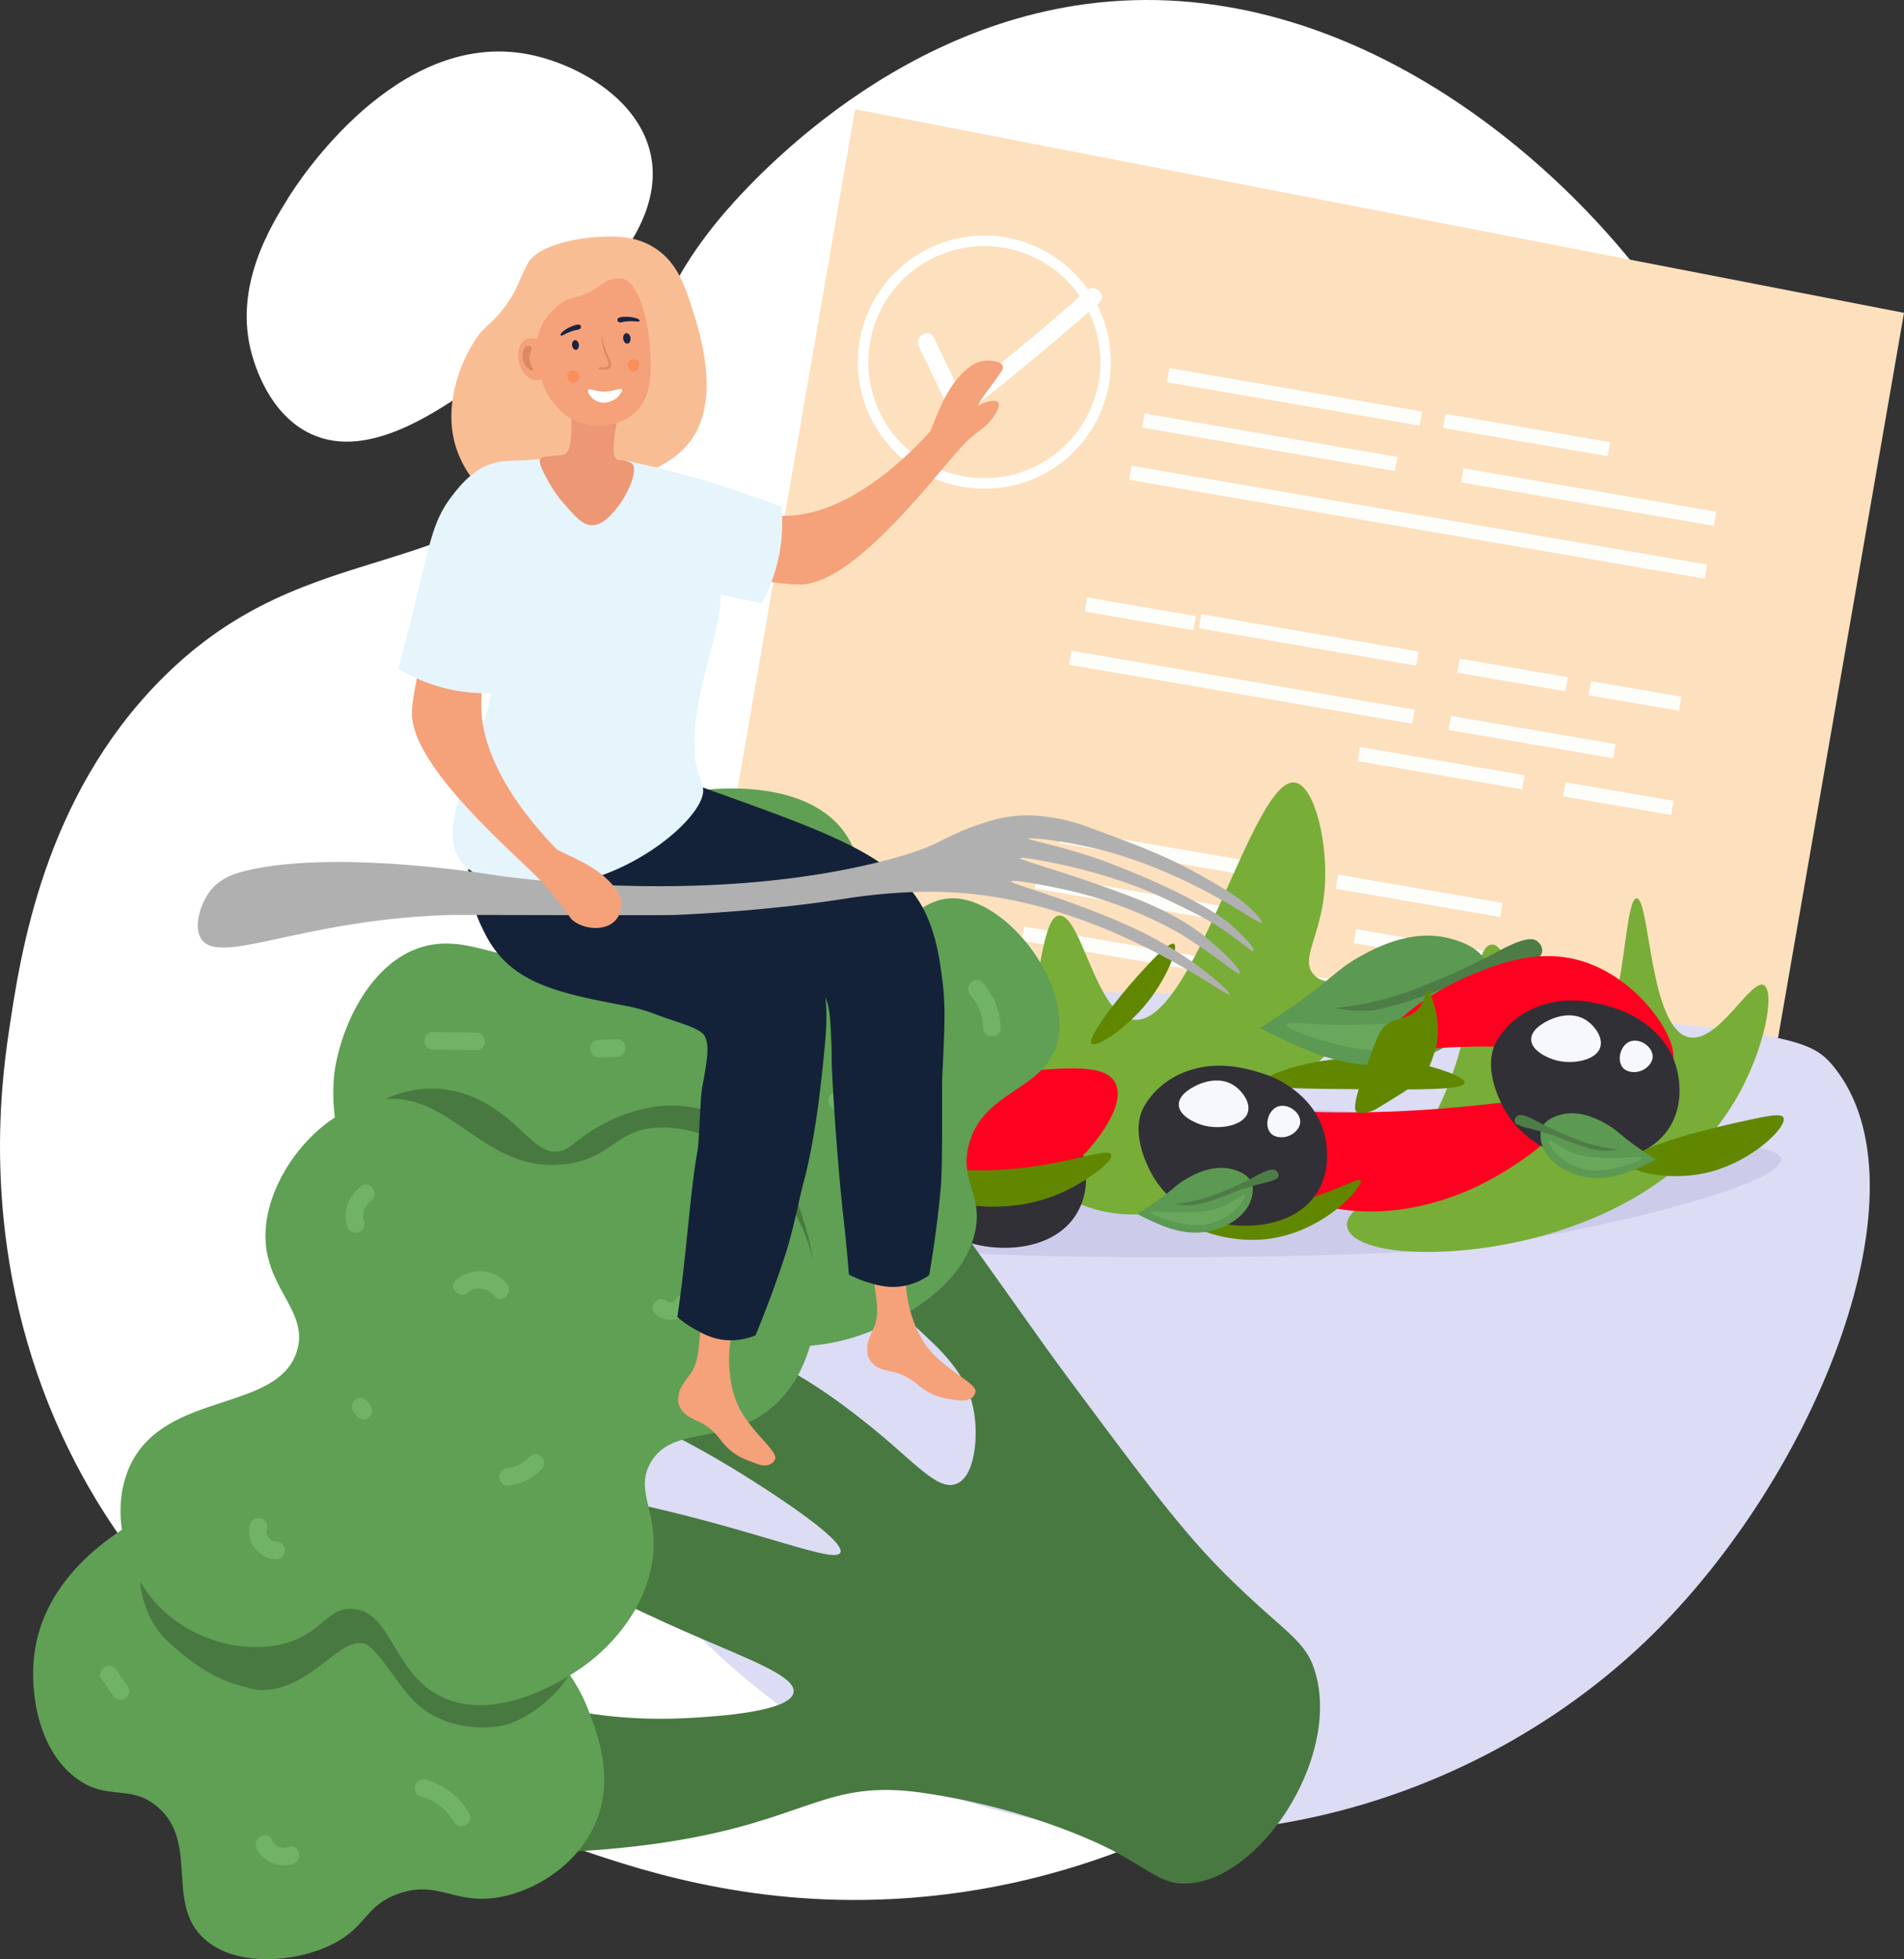 <?xml version="1.0" encoding="UTF-8"?> <svg xmlns="http://www.w3.org/2000/svg" viewBox="0 0 1550.19 1594.37"><rect x="0" y="0" width="1550.19" height="1594.37" fill="#333333" stroke="none"/> <defs> <style>.cls-1{fill:#fff;}.cls-2{fill:#fde0bd;}.cls-3{fill:#fdfdfa;}.cls-4{fill:#dcdcf4;}.cls-5{fill:#ccccea;}.cls-6{fill:#78ad38;}.cls-7{fill:#ff0120;}.cls-8{fill:#618700;}.cls-9{fill:#313036;}.cls-10{fill:#f7f8fb;}.cls-11{fill:#5c9952;}.cls-12{fill:#4e7c47;}.cls-13{fill:#68a75c;}.cls-14{fill:#487940;}.cls-15{fill:#5fa054;}.cls-16{fill:#70b365;}.cls-17{fill:#f5a17a;}.cls-18{fill:#142239;}.cls-19{fill:#f9bd94;}.cls-20{fill:#e6f4fb;}.cls-21{fill:#b0b0b0;}.cls-22{fill:#ed9774;}.cls-23{fill:#182440;}.cls-24{fill:#db8961;}.cls-25{fill:#f98f5a;}</style> </defs> <g id="Слой_2" data-name="Слой 2"> <g id="illustration"> <g id="illustration_1" data-name="illustration 1"> <g id="_Group_" data-name="&lt;Group&gt;"> <path class="cls-1" d="M457,1499.7c-79-28-310-110-411-341.55C-17,1014,.94,881.73,7.29,839.08,16.68,776,35.5,649.5,130.87,553.23c123.45-124.61,246.5-68.76,358.88-205.55,55.45-67.49,31-87.76,91.4-164C593.92,167.61,708.64,27,883.67,3.37c208.65-28.11,391.45,125.15,477.87,254.45C1508,477,1448,732.47,1410.69,891.22c-19.75,84.07-48.26,200.37-135.87,324.28-44.52,63-235.7,313.73-547.75,329.87C606.11,1551.63,514.66,1520.17,457,1499.7Z"></path> <path class="cls-1" d="M253.62,353.36C301,375,358.28,334,398.88,304.93c45.8-32.78,150.5-107.7,129.93-183.21-11.93-43.81-61.24-70.24-98.46-77.47C322.85,23.37,242.56,148.4,235.05,160.47c-14.84,23.83-45.57,73.21-29.86,128.33C207.5,296.9,219.12,337.65,253.62,353.36Z"></path> <polygon class="cls-2" points="696.18 88.9 1550.19 254.58 1371.51 1282.69 515.68 1132.26 696.18 88.9"></polygon> <path class="cls-1" d="M801.42,397.73a103,103,0,1,1,99.73-77.19A102.54,102.54,0,0,1,801.42,397.73Zm0-197.46A94.45,94.45,0,1,0,892.86,318.4h0a94.48,94.48,0,0,0-91.41-118.13Z"></path> <path class="cls-1" d="M748.05,281.91l25.32,52.8c4,8.27,16.28,1,12.32-7.2l-25.32-52.8c-4-8.28-16.28-1-12.32,7.2Z"></path> <path class="cls-1" d="M785.89,336.64q55.92-43.35,109-90.23c6.9-6.09-3.23-16.15-10.09-10.09q-53,46.88-109,90.23c-7.25,5.62,2.92,15.65,10.09,10.09Z"></path> <rect class="cls-3" x="869.29" y="553.38" width="283.6" height="11.66" transform="translate(109.16 -162.96) rotate(9.74)"></rect> <rect class="cls-3" x="829.38" y="794.13" width="475.66" height="11.66" transform="translate(150.69 -168.99) rotate(9.74)"></rect> <rect class="cls-3" x="842.03" y="729.09" width="208.79" height="11.66" transform="translate(137.95 -149.49) rotate(9.74)"></rect> <rect class="cls-3" x="862.12" y="692.11" width="208.79" height="11.66" transform="translate(131.98 -153.43) rotate(9.74)"></rect> <rect class="cls-3" x="1101.72" y="773.66" width="208.79" height="11.66" transform="translate(149.23 -192.78) rotate(9.74)"></rect> <rect class="cls-3" x="1087.52" y="723.17" width="135.98" height="11.66" transform="translate(139.96 -184.95) rotate(9.74)"></rect> <rect class="cls-3" x="818.23" y="873.47" width="343.54" height="11.66" transform="translate(163 -154.79) rotate(9.74)"></rect> <rect class="cls-3" x="803.77" y="954.14" width="259.14" height="11.66" transform="translate(175.82 -144.04) rotate(9.74)"></rect> <rect class="cls-3" x="975.74" y="514.9" width="179.6" height="11.66" transform="translate(103.43 -172.73) rotate(9.74)"></rect> <rect class="cls-3" x="1179.42" y="593.94" width="135.98" height="11.66" transform="translate(119.42 -202.35) rotate(9.74)"></rect> <rect class="cls-3" x="1105.35" y="619.27" width="135.98" height="11.66" transform="translate(122.64 -189.46) rotate(9.74)"></rect> <rect class="cls-3" x="1186.78" y="543.37" width="89.34" height="11.66" transform="translate(110.64 -200.38) rotate(9.74)"></rect> <rect class="cls-3" x="880.09" y="490.74" width="89.34" height="11.66" transform="matrix(0.99, 0.17, -0.17, 0.99, 97.32, -149.27)"></rect> <rect class="cls-3" x="842.64" y="898.46" width="89.34" height="11.66" transform="translate(165.74 -137.06) rotate(9.74)"></rect> <rect class="cls-3" x="951.38" y="917.13" width="89.34" height="11.66" transform="matrix(0.99, 0.17, -0.17, 0.99, 170.47, -155.18)"></rect> <rect class="cls-3" x="1203.84" y="917.84" width="89.34" height="11.66" transform="translate(174.23 -197.87) rotate(9.74)"></rect> <rect class="cls-3" x="1181.96" y="1004.47" width="89.34" height="11.66" transform="translate(188.56 -192.92) rotate(9.74)"></rect> <rect class="cls-3" x="1176.55" y="1076.86" width="89.34" height="11.66" transform="translate(200.73 -190.96) rotate(9.74)"></rect> <rect class="cls-3" x="1272.98" y="644.04" width="89.34" height="11.66" transform="translate(128.91 -213.51) rotate(9.74)"></rect> <rect class="cls-3" x="1046.05" y="1100.66" width="89.34" height="11.66" transform="translate(202.88 -168.55) rotate(9.74)"></rect> <rect class="cls-3" x="1293.87" y="560.49" width="74.69" height="11.66" transform="translate(114.97 -217.01) rotate(9.74)"></rect> <rect class="cls-3" x="916.78" y="419.11" width="475.66" height="11.66" transform="translate(88.51 -189.17) rotate(9.74)"></rect> <rect class="cls-3" x="929.42" y="354.07" width="208.79" height="11.66" transform="translate(75.77 -169.68) rotate(9.74)"></rect> <rect class="cls-3" x="949.52" y="317.09" width="208.79" height="11.66" transform="translate(69.81 -173.61) rotate(9.74)"></rect> <rect class="cls-3" x="1189.12" y="398.64" width="208.79" height="11.66" transform="translate(87.05 -212.97) rotate(9.74)"></rect> <rect class="cls-3" x="1174.91" y="348.15" width="135.98" height="11.66" transform="translate(77.78 -205.13) rotate(9.74)"></rect> <path class="cls-4" d="M419.12,924.06c-52.72,87.35,15,212.88,42.37,263.65,46.44,86.1,163.27,246.11,376.65,291.9C1030.91,1521,1220,1451.4,1341.9,1333.66c138.46-133.73,230.82-368.74,150.66-466.1-18.59-22.57-38.79-28.45-277.78-47.08-20.83-1.63-193.4-14.63-470.81-14.13-41.34.08-106.41.76-183.61,28.25C508.75,853,449.21,874.2,419.12,924.06Z"></path> <path class="cls-5" d="M456.78,919.35c-2.86,25.33,137,81.19,271.89,95.92,126.79,13.86,429.7,7.24,486.11-1.76,100.26-16,237.67-50,235.41-70.62-2.09-19-200.93-28.09-350.76-38.48-62.48-4.33-263.18-4.61-446.67,1.4C573.1,908.42,458.81,901.44,456.78,919.35Z"></path> <path class="cls-6" d="M725.14,990c-37,41.74-148.39,18.59-216.57-37.67-91.75-75.71-101.81-208.55-84.74-216.57,15.36-7.21,54.44,86,108.28,80,39.29-4.32,58.41-58.31,75.33-51.79,19.64,7.57-10.5,78.59,23.54,113,28.94,29.25,75.71,3.17,98.87,32.95C746.1,930.83,743.21,969.58,725.14,990Z"></path> <path class="cls-6" d="M842.84,811.06c7.59-60.09,14.74-65.28,18.84-65.91,18.75-2.88,30.06,81.32,61.2,84.74,49.59,5.46,97.42-199.66,131.83-193,15.87,3.07,27.37,50.9,23.54,89.46-3.52,35.44-19.07,53.67-9.42,65.91,14.72,18.67,64.37-6.63,70.62,4.71s-42,40.51-98.87,98.87c-55.58,57-59.5,80.55-94.16,89.45-33.21,8.53-76.08-1.13-98.87-28.25C827.44,933.07,832.58,892.4,842.84,811.06Z"></path> <path class="cls-6" d="M1148.87,938.18c57.45-76.65,45.85-168.78,65.91-169.49,8.56-.3,10.25,16.47,37.67,47.08,18.63,20.81,31.39,35.06,42.37,33,28.48-5.46,26.5-117.52,37.66-117.71,10.85-.18,10.34,105.65,42.38,113,24,5.51,50.55-47.95,61.2-42.37,9.37,4.9,1.12,52.66-23.54,94.16C1371.41,965,1300,991,1276,999.38c-76.7,26.75-171.3,25.12-178.91,0C1092.82,985.33,1119.76,977,1148.87,938.18Z"></path> <path class="cls-7" d="M984.09,909.93c-6.06,15.76,34.23,50.49,75.33,65.92,71.56,26.85,138.12-7.63,150.65-14.13,29.46-15.26,71.76-46.3,65.92-61.2-6.29-16-61.55,4.18-174.2,4.7C1025,905.58,989.26,896.45,984.09,909.93Z"></path> <path class="cls-7" d="M494.45,905.22c-30.35-37.28,9.06-104.58,14.12-113,32.83-54.56,96.07-86.92,108.29-75.33,8,7.56-12.18,27.79-33,89.45-24.19,71.8-18.79,109.43-42.37,117.71C525.06,929.83,504.62,917.73,494.45,905.22Z"></path> <path class="cls-8" d="M1028.27,881.18c-.88-7.29,56.89-27.89,116.53-17.66,22.37,3.84,48.33,12.59,47.67,17.66-.77,5.86-37,5.59-77.68,5.29C1057.49,886.05,1028.84,885.83,1028.27,881.18Z"></path> <path class="cls-8" d="M966.48,992.4c-.64,5.71,31.41,19.94,65.33,15.89,46.35-5.52,78.74-43.1,75.91-47.67-1.66-2.69-15.19,6.77-45.9,15.89C1005.38,993.29,967.17,986.25,966.48,992.4Z"></path> <path class="cls-8" d="M678.7,856.46c-2.14-5.53,38.49-36.61,83-31.78,20,2.16,39.57,11.43,38.84,15.89-.66,4.07-18.07,2.52-49.43,5.29C700.48,850.34,680.15,860.2,678.7,856.46Z"></path> <path class="cls-8" d="M1326.65,946.5c1,8,31.67,13.73,58.26,8.83,39.67-7.32,70.86-38.51,67.09-45.91-1.9-3.72-13.06-1.36-35.31,3.53C1407.89,914.89,1325,933.1,1326.65,946.5Z"></path> <path class="cls-8" d="M888.8,849.4c-4.37-4.28,20.39-36.23,37.07-54.74,9.51-10.55,26.21-29.07,30-26.48,4.07,2.77-6.35,29.85-24.72,51.2C915,838.23,892.33,852.85,888.8,849.4Z"></path> <path class="cls-8" d="M586.89,895.3c7.25-1.18,12.16-36,0-65.33-7.73-18.61-22.76-36-28.25-33.54-6.32,2.79.84,31.56,3.54,42.37C566.69,856.93,578.88,896.6,586.89,895.3Z"></path> <path class="cls-9" d="M932.31,899c7.59-12.28,20.3-23.57,39.08-28.87,18.94-5.35,38.1-3,59.84,4.53,4.3,1.49,38.48,14,47.18,48.69,1.82,7.29,5.76,28.45-6.09,47.18-18.57,29.36-62.65,31.74-91.31,21.3-5.88-2.14-30.59-11.91-44.13-38C933.88,948,919.36,920,932.31,899Z"></path> <path class="cls-10" d="M959.71,899c.15,9.06,13.13,14.87,19.78,16.74,13.53,3.81,33.3.47,36.52-10.65,2.29-7.85-4.46-16.92-10.65-21.3-12-8.49-26.34-2.59-28.91-1.53C974.49,883.09,959.55,889.24,959.71,899Z"></path> <path class="cls-10" d="M1034.28,921.85c3.32,4,9.5,4.25,13.69,3,5.34-1.54,10.71-6.42,10.65-12.18-.07-7.93-10.41-15-18.26-12.17C1032.34,903.45,1029.25,915.87,1034.28,921.85Z"></path> <path class="cls-9" d="M647.67,811.88C655.25,799.6,668,788.3,686.74,783c19-5.35,38.11-3,59.85,4.53,4.3,1.5,38.48,14,47.17,48.7,1.83,7.28,5.77,28.44-6.09,47.17-18.57,29.36-62.64,31.74-91.3,21.31-5.89-2.15-30.59-11.92-44.14-38.05C649.23,860.87,634.71,832.86,647.67,811.88Z"></path> <path class="cls-10" d="M675.06,811.88c.15,9,13.13,14.86,19.79,16.74,13.52,3.81,33.29.46,36.52-10.66,2.28-7.85-4.46-16.92-10.65-21.3-12-8.49-26.34-2.58-28.92-1.52C689.84,795.94,674.9,802.09,675.06,811.88Z"></path> <path class="cls-10" d="M749.63,834.7c3.33,4,9.5,4.25,13.7,3,5.34-1.54,10.7-6.42,10.65-12.18-.08-7.93-10.41-15-18.26-12.17C747.69,816.3,744.6,828.72,749.63,834.7Z"></path> <path class="cls-11" d="M1019.5,972.83c.37-2.22,1.07-6.34-.64-10.45-3.11-7.46-12.11-9.92-15.29-10.79-16.15-4.41-31.73,4.41-37.45,7.65-9.74,5.52-10.86,9.15-29.82,22-4.29,2.9-7.88,5.19-10.25,6.68,1.46.81,3.72,2,6.52,3.36,12.69,6.07,30.32,14.51,50.48,11,2.09-.36,19.07-3.49,29.5-15.69A28.2,28.2,0,0,0,1019.5,972.83Z"></path> <path class="cls-12" d="M1039,952.68c-3.69-3-13.4,2.71-20.7,6.61a281.15,281.15,0,0,1-30.64,13.45,121,121,0,0,1-31.08,7,50,50,0,0,0,13,1.16c2.49-.1,8.46-.54,26.67-7.31,10.57-3.94,10.09-4.36,16.32-6.23,10-3,14.47-4.19,16.71-4.61a51,51,0,0,0,9.42-3.07,3.39,3.39,0,0,0,2.26-3.42C1041,954.35,1039.18,952.87,1039,952.68Z"></path> <path class="cls-13" d="M1013.14,972.69c-1.26-1.33-7.37,4.21-15.59,8.14-12.09,5.8-23.93,5.82-39.28,5.84-13.15,0-21-1.51-21.34-.13s8.54,4.91,15.77,6.87c9.56,2.59,21.14,5.72,34.8,1.64,2.57-.77,15.19-4.77,23-16.07C1011.23,977.89,1014.11,973.72,1013.14,972.69Z"></path> <path class="cls-11" d="M1212.77,806.29c.74-4.44,2.13-12.68-1.29-20.89-6.22-14.92-24.22-19.84-30.57-21.58-32.3-8.83-63.47,8.82-74.91,15.29-19.48,11-21.71,18.31-59.63,44-8.58,5.81-15.76,10.39-20.5,13.36,2.92,1.62,7.42,4,13,6.72,25.38,12.15,60.65,29,101,22.09,4.18-.72,38.14-7,59-31.39C1202.74,829.39,1210.42,820.17,1212.77,806.29Z"></path> <path class="cls-12" d="M1251.66,766c-7.37-6-26.79,5.42-41.39,13.21,0,0-24.73,13.2-61.28,26.9a242.45,242.45,0,0,1-62.17,14.1,101.09,101.09,0,0,0,26,2.31c5-.21,16.93-1.08,53.35-14.63,21.14-7.87,20.18-8.72,32.63-12.45,20-6,28.94-8.38,33.42-9.23a101.33,101.33,0,0,0,18.85-6.14,6.76,6.76,0,0,0,4.52-6.82C1255.76,769.34,1252.12,766.37,1251.66,766Z"></path> <path class="cls-13" d="M1200,806c-2.51-2.65-14.73,8.42-31.17,16.29-24.19,11.59-47.87,11.63-78.57,11.68-26.3,0-42.06-3-42.67-.26-.65,3,17.07,9.82,31.54,13.74,19.12,5.17,42.26,11.43,69.59,3.27,5.15-1.54,30.38-9.54,46-32.14C1196.23,816.42,1202,808.07,1200,806Z"></path> <path class="cls-7" d="M1130,848.73c-4.88-13.44,35.28-42.4,70.62-56.5,20.41-8.14,53.36-21.28,89.45-9.42,48.08,15.81,81,69.17,70.62,84.75-8.37,12.52-39.21-7.73-113-14.13C1173.79,847,1134.6,861.3,1130,848.73Z"></path> <path class="cls-9" d="M1219.24,846c7.58-12.28,20.3-23.58,39.07-28.88,19-5.35,38.11-3,59.85,4.53,4.3,1.5,38.48,14,47.17,48.7,1.83,7.28,5.77,28.44-6.08,47.17-18.58,29.36-62.65,31.74-91.31,21.31-5.89-2.15-30.59-11.92-44.14-38C1220.8,895,1206.28,866.94,1219.24,846Z"></path> <path class="cls-10" d="M1246.63,846c.15,9,13.13,14.86,19.79,16.74,13.52,3.81,33.29.46,36.52-10.66,2.28-7.85-4.46-16.92-10.65-21.3-12-8.49-26.34-2.58-28.92-1.52C1261.41,830,1246.47,836.17,1246.63,846Z"></path> <path class="cls-10" d="M1321.2,868.78c3.33,4,9.5,4.25,13.7,3.05,5.34-1.54,10.7-6.42,10.65-12.18-.07-7.93-10.41-15-18.26-12.17C1319.26,850.38,1316.17,862.8,1321.2,868.78Z"></path> <path class="cls-11" d="M1254.68,928.43c-.38-2.22-1.07-6.34.64-10.45,3.11-7.46,12.11-9.92,15.28-10.79,16.15-4.41,31.74,4.41,37.46,7.65,9.74,5.52,10.85,9.15,29.82,22,4.28,2.91,7.87,5.19,10.24,6.68-1.46.81-3.71,2-6.51,3.36-12.69,6.07-30.32,14.51-50.48,11-2.09-.36-19.07-3.49-29.5-15.69A28.2,28.2,0,0,1,1254.68,928.43Z"></path> <path class="cls-12" d="M1235.23,908.28c3.69-3,13.39,2.71,20.7,6.61a281.15,281.15,0,0,0,30.64,13.45,121.34,121.34,0,0,0,31.08,7,50.54,50.54,0,0,1-13,1.15c-2.49-.1-8.47-.54-26.67-7.31-10.58-3.94-10.09-4.36-16.32-6.23-10-3-14.47-4.19-16.71-4.61a50.52,50.52,0,0,1-9.43-3.07,3.4,3.4,0,0,1-2.26-3.41C1233.18,910,1235,908.47,1235.23,908.28Z"></path> <path class="cls-13" d="M1261,928.29c1.25-1.33,7.37,4.21,15.58,8.14,12.1,5.8,23.94,5.82,39.29,5.84,13.15,0,21-1.51,21.33-.13s-8.53,4.91-15.77,6.87c-9.56,2.59-21.13,5.72-34.79,1.64-2.57-.77-15.19-4.77-23-16.07C1263,933.49,1260.07,929.32,1261,928.29Z"></path> <path class="cls-9" d="M736.07,917c7.58-12.28,20.3-23.58,39.07-28.88,19-5.35,38.11-3,59.85,4.53,4.3,1.5,38.48,14,47.17,48.7,1.83,7.28,5.77,28.44-6.08,47.17-18.58,29.36-62.65,31.75-91.31,21.31-5.89-2.14-30.59-11.92-44.14-38C737.63,966,723.11,938,736.07,917Z"></path> <path class="cls-10" d="M763.46,917c.15,9.05,13.13,14.87,19.79,16.74,13.53,3.81,33.29.46,36.52-10.65,2.28-7.86-4.46-16.92-10.65-21.31-12-8.49-26.34-2.58-28.92-1.52C778.24,901.11,763.3,907.26,763.46,917Z"></path> <path class="cls-10" d="M838,939.86c3.33,4,9.5,4.25,13.7,3,5.34-1.54,10.7-6.42,10.65-12.18-.07-7.93-10.41-15-18.26-12.17C836.09,921.46,833,933.88,838,939.86Z"></path> <path class="cls-7" d="M611.32,904.61c-4.5,22.9,69.52,64.31,141.24,70.62,19.28,1.69,88.93,7.82,131.83-37.67,1.82-1.93,34.08-36.76,23.54-56.49-8.86-16.59-42.79-12.82-117.7-4.71C627.85,893.92,613.21,895,611.32,904.61Z"></path> <path class="cls-8" d="M721.1,947.26c-2,6.16,27.86,25.24,60.82,32.1,7.48,1.55,49.09,9.55,91.18-13,13.71-7.35,33.82-21.34,31.53-26.72-3-7-39.09,10.4-95.11,12.59C755.94,954.31,723.14,941,721.1,947.26Z"></path> <path class="cls-14" d="M1071.22,1362.15c-7.83-28.09-23.87-31.83-72.58-80.05-35.76-35.4-65.84-75.83-126-156.68-33.69-45.28-42.52-60.09-107.57-149.45-67.18-92.29-80.93-108.31-89.87-104.84C658.85,877.48,657,949.57,688,1009.6c37.56,72.81,100.62,83.81,106,147.2,1.54,18.19-1.32,44.79-15,50.63-16,6.85-35.76-19.71-75.78-51C681,1139,628.85,1098.2,567.65,1086.84,509.25,1076,445,1092.37,443.11,1110c-1.95,18.5,65.64,28.54,170.48,95.53,14,8.92,75.37,48.15,70.59,58-4.51,9.25-63.27-16.58-160.9-38.55-13.66-3.08-164.38-36.62-170.39-18.54-5.61,16.91,114.52,81.63,205.33,121.48,49.61,21.77,89.87,35.86,87.93,49.23-2.32,16-63.26,19.63-82.65,20.79-103.29,6.18-136-26.73-192.25-6.64-43.08,15.39-84.53,56.36-77.58,80.91,11.19,39.57,149.78,42.25,249.84,26.78,114.22-17.67,128.1-51.24,206.51-40.16,93.87,13.27,157.28,47.78,157.28,47.78,30.84,16.78,39.17,26.8,58.48,26.21C1025.08,1531,1090.75,1432.19,1071.22,1362.15Z"></path> <path class="cls-15" d="M294.55,969.06C265,924.6,271.7,876.57,272.66,870.42c5.8-37.23,29.8-87.65,71.09-99.83,40.45-11.93,73.49,19.94,94.55,1.07,11.61-10.4,5.08-23.19,12-45.23,14.43-45.85,69.25-74.94,113.39-82.42,5.18-.89,87.72-13.83,122.64,31.73,22.87,29.86,11.57,66.92,32.06,74.8,17.67,6.79,30.34-19.14,56.76-19.49,44-.58,98.72,70.16,85.57,117.89-10.89,39.5-61.35,38.23-72.19,83.85-7,29.61,12.07,39.16,5.28,70-10.1,45.88-62.35,70.28-76.9,77.08-49.21,23-95,16.66-143.87,9.88-46.53-6.44-77.83-18.56-140.41-42.79C355.18,1017,316,1001.32,294.55,969.06Z"></path> <path class="cls-15" d="M420.69,1313.28c40.93,39.27,52.86,63.76,58.84,79.57,7.57,20,20.54,54.29,5.7,89.84-14,33.56-47.49,55.45-78,61.09-37.12,6.86-49.74-14-82.39-2.84-27.92,9.58-25.83,27.31-54.78,41.55-29.72,14.61-78.09,18.63-103.78-4.69-32.07-29.11-3.76-78.15-38.08-107.45-22.33-19-41.1-4.1-66.82-23.75C31.11,1423.47,24,1377.41,28,1345.91c9.54-74.42,86.92-110.92,102-118,62.72-29.59,122.12-16.79,142.3-12.14C333.86,1230,370.75,1265.36,420.69,1313.28Z"></path> <path class="cls-14" d="M658.69,1066.06c10.19-25.77,0-58.48-5.61-76.5-6-19.32-14.78-47.47-42.59-68.29-4.64-3.47-32.85-24-70.21-21.39-25.81,1.77-48,14-53.38,17.12-19.77,11.39-24,20.87-36.17,20.2-13.81-.76-25.49-19.25-45.3-33-4.34-3-24.35-17.57-51.09-18.26-34.93-.91-57.2,17.79-66.07,26-5.62,5.18-34.81,46.84-34.17,82,1.13,63.2,110.52,109.34,183.82,123.07C518.09,1132,636,1123.41,658.69,1066.06Z"></path> <path class="cls-14" d="M469.52,1337.09c5.08,27.69-35.8,62.66-61.4,67.39-13.26,2.45-40.86,3.1-63.91-13.92-19.85-14.65-36.26-52.22-49.59-53.36-11.95-1-20.63,8.73-38.79,21.85-34.06,24.6-53.51,14.25-56.09,13.69-9.47-2-31.6-7.64-63.24-37.08-24.4-22.71-28.88-64.41-14.88-89.78,30.32-54.94,137.18-45.29,190.08-33C397.76,1233,461.18,1291.62,469.52,1337.09Z"></path> <path class="cls-15" d="M124.67,1302c-26.17-30.83-34.85-77.94-17.59-111.69,29.83-58.33,118.91-41.21,134.56-90.49,11.09-34.91-30.53-53.2-25-103.15,5-45.75,47.11-95.66,93.15-101.82,58.65-7.84,83.54,60.69,150.52,52.49,38.46-4.7,40.58-28.56,76.37-29.8,50.7-1.77,111,43.84,125,107.15,8.61,38.87,1,89.76-31,118.81-37.56,34.08-83.08,14.9-101.16,47.1-14.09,25.09,10.3,42.55.29,86.9-9.85,43.69-43.18,69.68-51,75.78-3.83,3-67,51-117.56,28.38-41.59-18.55-41.72-70.06-73.94-72.39-20.53-1.49-24.4,19.15-54.3,27.82C198.91,1346.89,152.77,1335.05,124.67,1302Z"></path> <path class="cls-16" d="M549.38,777.5c13.55-8.32,31.94-5,41,8.38,5.12,7.56,17.49.43,12.32-7.2-13.33-19.65-40.08-26.06-60.54-13.5-7.82,4.8-.66,17.14,7.2,12.32Z"></path> <path class="cls-16" d="M681.31,903.35c15.6,1.1,30.87-10.83,33-26.44.54-3.85-.93-7.61-5-8.78-3.33-1-8.24,1.17-8.77,5-1.36,9.76-9.34,16.67-19.29,16-9.17-.65-9.12,13.62,0,14.26Z"></path> <path class="cls-16" d="M413.58,1208.91c10.6-1.25,20.06-5.51,27.5-13.29,6.34-6.64-3.73-16.74-10.09-10.09a28.91,28.91,0,0,1-17.41,9.11c-3.83.45-7.13,3-7.13,7.14,0,3.5,3.28,7.58,7.13,7.13Z"></path> <path class="cls-16" d="M381.12,1051.89c6.67-5.73,16.43-3.51,21.59,2.92,5.75,7.15,15.79-3,10.09-10.09-10.32-12.84-29.68-13.3-41.76-2.92-7,6,3.15,16,10.08,10.09Z"></path> <path class="cls-16" d="M203.64,1240.32c-4,13.81,7.06,28.39,21.35,28.52,9.18.09,9.19-14.18,0-14.27-5.19,0-9-5.59-7.6-10.46,2.58-8.83-11.18-12.6-13.75-3.79Z"></path> <path class="cls-16" d="M208.89,1504.31c5.21,10.81,18.54,16.28,29.88,12.53,8.67-2.87,5-16.65-3.79-13.76a11,11,0,0,1-13.77-6c-4-8.27-16.29-1-12.32,7.2Z"></path> <path class="cls-16" d="M342.78,1462.06a43.85,43.85,0,0,1,26.79,20.65c4.6,8,16.93.77,12.32-7.2a58.4,58.4,0,0,0-35.32-27.21c-8.87-2.42-12.65,11.34-3.79,13.76Z"></path> <path class="cls-16" d="M82.59,1366.27,92,1379.8c2.2,3.15,6.25,4.61,9.76,2.56,3.13-1.83,4.78-6.59,2.56-9.76l-9.43-13.53c-2.2-3.15-6.25-4.61-9.76-2.56-3.12,1.83-4.77,6.59-2.56,9.76Z"></path> <path class="cls-16" d="M533.4,1069.27c8.62,7.85,23.59,6.08,29.07-4.7,4.16-8.17-8.15-15.4-12.32-7.21-1.34,2.65-4.79,3.53-6.66,1.83-6.78-6.18-16.89,3.89-10.09,10.08Z"></path> <path class="cls-16" d="M302,1144.33c-.78-1.13-1.57-2.25-2.36-3.38-2.13-3.06-6.34-4.76-9.76-2.56-3,2-4.84,6.49-2.55,9.76l2.35,3.38c2.13,3,6.35,4.76,9.76,2.56,3-2,4.85-6.49,2.56-9.76Z"></path> <path class="cls-16" d="M296.5,994.32c-2-6.17-.25-13.13,5.27-16.92,7.52-5.17.39-17.54-7.2-12.32-10.65,7.31-15.83,20.52-11.83,33,2.79,8.71,16.57,5,13.76-3.79Z"></path> <path class="cls-16" d="M352.38,854.07l35.46.46c9.18.13,9.19-14.14,0-14.26l-35.46-.47c-9.18-.12-9.19,14.15,0,14.27Z"></path> <path class="cls-16" d="M487.44,860.41l14.85-.39c9.17-.24,9.2-14.51,0-14.26l-14.85.38c-9.17.24-9.2,14.51,0,14.27Z"></path> <path class="cls-16" d="M790.05,809.81a41.57,41.57,0,0,1,10.34,26.66c.26,9.16,14.52,9.2,14.27,0a57.21,57.21,0,0,0-14.52-36.75c-6.07-6.92-16.12,3.21-10.09,10.09Z"></path> <path class="cls-17" d="M576.65,1058.59c-10.91,22.63-3.62,39.66-13.16,57.67-.7,1.31-9.89,11.48-10.69,17.73-.39,3.08-2.31,7.27,2.25,13.58,5.59,7.73,14.19,7.6,23.29,15.27,8.27,7,9.24,12,17.56,18.44,4.91,3.8,9,6,20.93,10.21,8.62,3,12.87-.83,14.11-3.73s-.91-6.46-11-17.44c-1.1-1.2-10.13-11.1-15.67-20.28-8.21-13.6-9.52-26.9-10.24-34.2-4.43-45.08,26.75-92.15,20.5-96.24C610.26,1016.8,588.46,1034.07,576.65,1058.59Z"></path> <path class="cls-18" d="M404.44,646.83c-30.9,26.71-26.56,77.71-12.55,106.86,3.08,6.41,9.16,20.2,22.94,32,22.32,19.17,54.89,25.34,97.39,33.39A136.06,136.06,0,0,1,535,825.88c13.87,5.41,34.55,10.23,38.49,16.86,4.47,7.51,2.4,19.51-1.93,43.21-1.38,7.57-2.35,43.23-3.59,50.17-4.61,25.8-6.49,51.25-10.8,90.91-1.11,10.22-2.92,25.7-5.65,44.79a83.51,83.51,0,0,0,13.65,9.58c6.05,3.41,13.5,7.65,23.7,8.94a52.26,52.26,0,0,0,26.28-3.68c7.15-17.25,15.75-39.51,24.35-65.92,6.5-19.94,11.79-47.91,14.75-58.6,10-36.39,14.92-86.55,16.83-106.41,1.79-18.66,4.33-45-4.63-69.45-6.72-18.33-13.87-30.44-21.91-39.75C625,723.9,598.79,715,555.83,683.45c-47.48-34.85-44.22-38.26-60.89-44.24C487.86,636.67,437.21,618.51,404.44,646.83Z"></path> <path class="cls-17" d="M712.8,1018.79c-5.68,24.47,5.17,39.49-.2,59.15-.39,1.43-7.12,13.37-6.53,19.64.29,3.09-.67,7.6,5.17,12.76,7.14,6.31,15.51,4.3,26.07,9.79,9.6,5,11.65,9.69,21.17,14.14,5.63,2.63,10.12,3.92,22.66,5.38,9.07,1,12.38-3.64,13-6.74s-2.32-6.11-14.56-14.61c-1.34-.93-12.32-8.6-19.74-16.34-11-11.48-15.18-24.16-17.49-31.12-14.21-43,5.89-95.78-1.1-98.4C736.42,970.64,719,992.27,712.8,1018.79Z"></path> <path class="cls-18" d="M420.61,639.78c-22.32,25.09-12.54,77,11.18,107,31.68,40.06,105.93,46.23,177.85,51.05A153.43,153.43,0,0,1,642,799.11c14.72,2.23,22.08,3.35,27.38,9,6,6.35,6.62,18.51,7.59,42.58.31,7.69,0,11.54.33,18.58,1.16,26.19,5.07,83.4,9.56,123,1.16,10.21,2.79,25.71,4.31,44.94a84.27,84.27,0,0,0,15.42,6.35c6.65,2,14.85,4.5,25.09,3.53a52.38,52.38,0,0,0,24.83-9.36c3.19-18.4,6.7-42,9.3-69.65,2-20.89.84-81.3,1.38-92.37,1.83-37.72,2.75-56.57.25-76.36-2.34-18.61-5.65-44.88-19.74-66.75-24.92-38.67-81.67-58-171.38-90.29-25.93-9.32-41.77-13.66-60.57-16.07C483.71,622.14,441.15,616.69,420.61,639.78Z"></path> <path class="cls-19" d="M532.05,201.16c-16.59-10.12-34-9-47.89-8.09-2.57.16-46.26,3.37-55.19,22.74-.58,1.24-4,8.06-8.2,17.63a73.41,73.41,0,0,1-5.61,10.29c-8.36,13-16.82,19.82-21.51,24.38-10.91,10.63-38.43,59-19.87,102.68,2.8,6.59,11.35,25.9,32,36.14,1.9.94,20.36,9.87,36.15,5.62A75.58,75.58,0,0,0,460.14,405a70.29,70.29,0,0,1,6.13-3.49,79.28,79.28,0,0,1,9.58-3.94c15.41-5.33,20.66-6.34,39.45-10.25,4.49-.93,28.44-6.34,44.83-25.93,27.14-32.44,11.08-86.16,4-108.56C557.58,232.22,551.1,212.77,532.05,201.16Z"></path> <path class="cls-17" d="M770,322.37c-.91,1.66-1.8,3.41-1.8,3.41-.45.87-.71,1.42-.71,1.42-.66,1.38-1.1,2.36-1.54,3.39,0,0-.86,1.89-1.62,3.62-1.09,2.49-3.57,8.48-6.73,16.53-5.25,5.92-10,10.68-13.58,14.2-11.65,11.29-54.73,53-102.22,54.78-5.14.19-10.67-.06-11.47-.12-11.26-.9-21-4.25-45.58-9.6A827.67,827.67,0,0,0,485,394.63l-5.34,52c54.38,12.32,99.1,19.87,130.89,24.58,30.38,4.5,39.88,5.05,46.33,4,0,0,2-.37,4-.85,40.9-9.89,96.31-81.67,118.65-107.09,3-3.39,4.47-5.08,6.72-7.29,10.18-10,15.64-11.15,21.76-19.57,1.36-1.86,7.09-10.06,4.75-13-1.62-2-6.58-.91-8.11-.58-5,1.09-7.4,3.69-8,3.13-.88-.86,3.94-7.33,10.72-16.54,8.39-11.4,9.87-13.49,9.07-15.53-1.63-4.18-11.78-5.61-19.79-3.24C796.61,294.71,783,298.72,770,322.37Z"></path> <path class="cls-20" d="M462.05,373c8.14-5.06,17-3.95,31.78-1.22a782.74,782.74,0,0,1,117.35,31.5c10.72,3.79,19.46,7,25.05,9a136.29,136.29,0,0,1-16.06,78.68c-10.56-2.31-28.44-6.13-50.8-10.49-53.24-10.38-70.49-11.81-91.27-26.11-10.66-7.34-26-18.21-30-37.4C444.83,401.58,449,381.09,462.05,373Z"></path> <path class="cls-20" d="M386.59,611s18.3-50.63,17.64-78.68c0,0,0-.39,0-.88a42.53,42.53,0,0,1,.41-6,8.51,8.51,0,0,0,.18-2.33,14,14,0,0,0-.18,2.33,59.06,59.06,0,0,1-2.24,9.32l.09-114.43L426.24,375a295.85,295.85,0,0,1,89.51,2.19,291.67,291.67,0,0,1,46.72,12.45l7.26,29.18a192.43,192.43,0,0,1,7.78,18.53,208.3,208.3,0,0,1,8.78,35c4.59,31.64-16.9,76-20.42,120.16-.3,3.83-.44,6.59-.48,9h0c0,5.41.09,12.1.1,12.65.14,7,6,23.57,6.73,26.72,5.94,24.29-80.82,96.84-161.79,78.07-12.22-2.83-27.93-6.71-36.34-20C361.79,679.55,372.07,651.13,386.59,611Z"></path> <path class="cls-21" d="M163.72,763.86c14.63,23.08,82.78-16.22,204.77-19.3,3-.08-.47,0,92.82.15,54.56.07,82,.1,87.76-.12,0,0,71.45-2.53,138.85-13.25a470.28,470.28,0,0,1,53-5.28,337.7,337.7,0,0,1,51.92,1.58c2.77.3,14.39,1.59,28.6,4.35,40.69,7.89,75.24,22.49,87.2,27.71,59.22,25.86,91.32,52,92.47,49.36.86-2-26.5-27.37-65.63-47.64C909,747.71,877.56,736.59,861.74,731c-22.07-7.81-38.93-12.43-38.59-13.81.42-1.71,25.85,2.61,48,7.71A340,340,0,0,1,959,758.71c30.75,18.72,48.91,35.4,50.29,33.52,1.8-2.44-11.24-15.81-25.39-27.68-12.36-10.37-30.36-22.65-66.4-36.15C866,709.1,830.14,700,830.56,698.29c.32-1.34,22.24,2.72,37.77,6.23a420.35,420.35,0,0,1,65.11,20.16c10.14,4.1,22.61,10.16,39,18.28,29.59,14.62,46.65,32.88,48.11,30.9,1.65-2.24-9.18-13-18.66-21.63-8.47-7.73-40.28-27.47-96.74-49.13-12.69-4.88-23.84-8.44-33.25-11.11-22.47-6.38-35-8.85-34.89-9.56.2-1.07,30.45,1.28,65,10.7,7.35,2,32.91,9.23,65.92,25.22,36.83,17.83,58,34.52,59.47,32.51,1.18-1.66-12-16.1-27.41-25.43-39.68-24-57.11-31.7-114.59-52.53a147.34,147.34,0,0,0-40.65-9A103,103,0,0,0,807,667.8c-20,6.18-24.29,8.23-46,19,0,0-13.27,6.59-41.79,13.85C567.83,739.22,399,711.61,399,711.61S266.65,690,195.41,709.91c-4.38,1.22-16.17,4.69-24.33,15.21C163.14,735.37,157.4,753.88,163.72,763.86Z"></path> <path class="cls-17" d="M481.56,705.8c-1.6-1-3.3-2-3.3-2h0c-.85-.5-1.39-.79-1.39-.79-1.33-.75-2.28-1.24-3.28-1.74,0,0-1.85-1-3.53-1.83-2.41-1.23-8.26-4.06-16.1-7.67-5.61-5.59-10.09-10.56-13.39-14.39C430,665.1,390.81,619.66,391.84,572.15c.11-5.14.67-10.64.78-11.44,1.56-11.19,5.48-20.76,12.25-45A828.92,828.92,0,0,0,426,417l-51.58-8.35c-15.46,53.57-25.61,97.77-32.16,129.24-6.26,30.06-7.37,39.51-6.74,46,0,0,.26,2,.62,4,7.5,41.41,75.93,100.9,100,124.69,3.21,3.17,4.81,4.76,6.89,7.13,6.88,7.86,12.65,15.28,18.26,22.87,3.9,5.27,3.51,4.95,4,5.41,8.81,8.47,27.75,10.43,36.12.62,5.56-6.52,4.19-15.6,4-16.67C505.43,732,503.37,719.51,481.56,705.8Z"></path> <path class="cls-20" d="M454.42,374.12a343.74,343.74,0,0,1-5,49.53S442,465.08,415.31,532.18c-1.18,3-2.17,5.41-2.9,7.2-4.3,10.53-7.88,19.11-10.18,24.59a136.24,136.24,0,0,1-77.84-19.77c2.8-10.43,7.47-28.11,12.89-50.24,12.88-52.69,15.13-69.85,30.4-89.93,6.67-8.77,19.61-25.14,38.78-28.22,5-.8,12.5-1,24.58-1.41C440.88,374.09,449,374.08,454.42,374.12Z"></path> <path class="cls-22" d="M465.12,334.91c.39,15.68.6,32.74-6.18,35.28-.23.09-.26.08-5.83.61-10.58,1-12,1.19-12.89,2.33-1.64,2.09-.27,5.9,2.45,11.45,7.18,14.62,14,22.41,14,22.41,11.87,13.63,17.81,20.62,25.42,20.41,8.59-.23,15.15-7.78,19.95-13.77,11.32-14.13,17.25-32.52,12.59-36.29a20.52,20.52,0,0,0-9.25-3.11,6.24,6.24,0,0,1-3.37-.86c-2.1-1.46-2.34-4.53-2.41-6.16-.55-12.94,5.31-36.58,6-39.76.06-.31.48-2.27,1.12-5,.15-.64.31-1.28.48-2a118.86,118.86,0,0,0,2.65-11.6c3.73-21.43,3.84-30.28.57-32-2.35-1.27-8,2.29-19.42,9.4-2.42,1.51-5,3.22-8.34,5.4a19.39,19.39,0,0,1-3.82,2c-2,.77-3,1.3-3.72,1.2-3.31-.43-4-8.73-5.06-8.7C468.35,286.2,464.4,305.48,465.12,334.91Z"></path> <path class="cls-17" d="M505.9,226.57c14,1.85,22.08,34.42,23.34,57.47.93,17.14,2.16,39.36-12.9,52.35-9,7.72-20.45,9.43-22.64,9.72a47.77,47.77,0,0,1-24.61-3.46c-11.15-4.35-15.57-11.82-19.25-15.87-7.35-9.07-9.19-18.39-11.58-30.52-1.63-8.24-2.47-14.69-.35-22.84A42.47,42.47,0,0,1,447.77,255c3.46-3.72,9.58-10.28,17.54-12.21a66.54,66.54,0,0,0,9.52-2.81,58.59,58.59,0,0,0,5.89-2.6c6.48-3.3,7.86-5.71,11.85-7.91A24.16,24.16,0,0,1,505.9,226.57Z"></path> <ellipse class="cls-17" cx="434.76" cy="292.25" rx="12.45" ry="17.53" transform="translate(-63.01 129.01) rotate(-15.75)"></ellipse> <path class="cls-23" d="M465.79,281.11c-.28-2.17.72-4.08,2.24-4.28s3,1.41,3.25,3.58-.72,4.08-2.24,4.28S466.07,283.28,465.79,281.11Z"></path> <path class="cls-23" d="M507.41,275.76c-.3-2.34.78-4.42,2.42-4.63s3.21,1.52,3.51,3.86-.78,4.42-2.42,4.63S507.71,278.1,507.41,275.76Z"></path> <path class="cls-24" d="M489.77,275.29c1.11,4.89.81,7.35,2.53,12,.68,1.85,3.33,7.23,3.29,9.19-.06,3-4.77,2.52-7.21,2.49-1.21,0-1.51,1.5-.28,1.56,3.14.14,9.31.78,9.61-3.11.24-3.14-2.83-8.05-4.06-10.87-1.65-3.79-2.09-7.51-3.23-11.49C490.09,273.94,489.5,274.1,489.77,275.29Z"></path> <path class="cls-1" d="M478.91,317.34c1.15-1.8,5.88,1.74,14.83,1.2,7.08-.43,11.9-3.18,12.7-1.57.52,1-.85,2.86-1.9,4.28a16,16,0,0,1-7.64,5.47c-1.45.49-6.22,2.08-11.06-.25C481.24,324.27,477.77,319.12,478.91,317.34Z"></path> <path class="cls-25" d="M462.41,303.44c-1.41,2.22.15,4.94.34,5.28s1.79,3.11,4.48,3a4.75,4.75,0,0,0,3.84-2.84,5.29,5.29,0,0,0-2.24-6.82A5,5,0,0,0,462.41,303.44Z"></path> <path class="cls-25" d="M516.26,302.43c2.59-.32,3.68-3.21,3.82-3.58s1.26-3.32-.54-5.28a4.71,4.71,0,0,0-4.58-1.16,5.24,5.24,0,0,0-3.82,6A5,5,0,0,0,516.26,302.43Z"></path> <path class="cls-23" d="M503,259.3c.44-.71,2.29-1.6,7.18-1.48a27.11,27.11,0,0,1,7.69,1.1c2.43.69,3,1.74,2.79,2.36s-1.83.37-3.28.3a44.15,44.15,0,0,0-7.27,0c-3.26.3-5.13,1.22-6.36.47A1.93,1.93,0,0,1,503,259.3Z"></path> <path class="cls-23" d="M472.2,264.46c-.67-.49-2.73-.61-7.2,1.37a27.1,27.1,0,0,0-6.69,3.94c-2,1.57-2.11,2.76-1.68,3.25s1.83-.35,3.15-1a44,44,0,0,1,6.72-2.76c3.13-1,5.21-.83,6.06-2A1.93,1.93,0,0,0,472.2,264.46Z"></path> <path class="cls-24" d="M429.77,281.4c-2.81.41-4.47,5-4.5,8.26a14.06,14.06,0,0,0,1.22,5.44,13.57,13.57,0,0,0,.78,1.48c1.89,3.07,5.78,5.79,6.77,5,1.18-.9-3.73-5.33-2.82-11.8.49-3.48,2.44-6,1.13-7.56A2.92,2.92,0,0,0,429.77,281.4Z"></path> <path class="cls-8" d="M1103.75,903.93c-2.54-5.73,5.52-27.14,10.7-41.38,5-13.61,8.58-23.57,13-27.47,8-7.15,17.78-5.34,25.92-12.47,7.23-6.34,6.67-16.59,10.35-17,0,0,4.95,15.59,5.2,16.69,2.83,12.06,2,24.7-.41,32.21-3.88,12.07-6.39,19.86-14.43,26.15-9.15,7.17-16.12,11.14-34.25,22.2C1116.65,904.77,1105.39,907.63,1103.75,903.93Z"></path> </g> </g> </g> </g> </svg> 